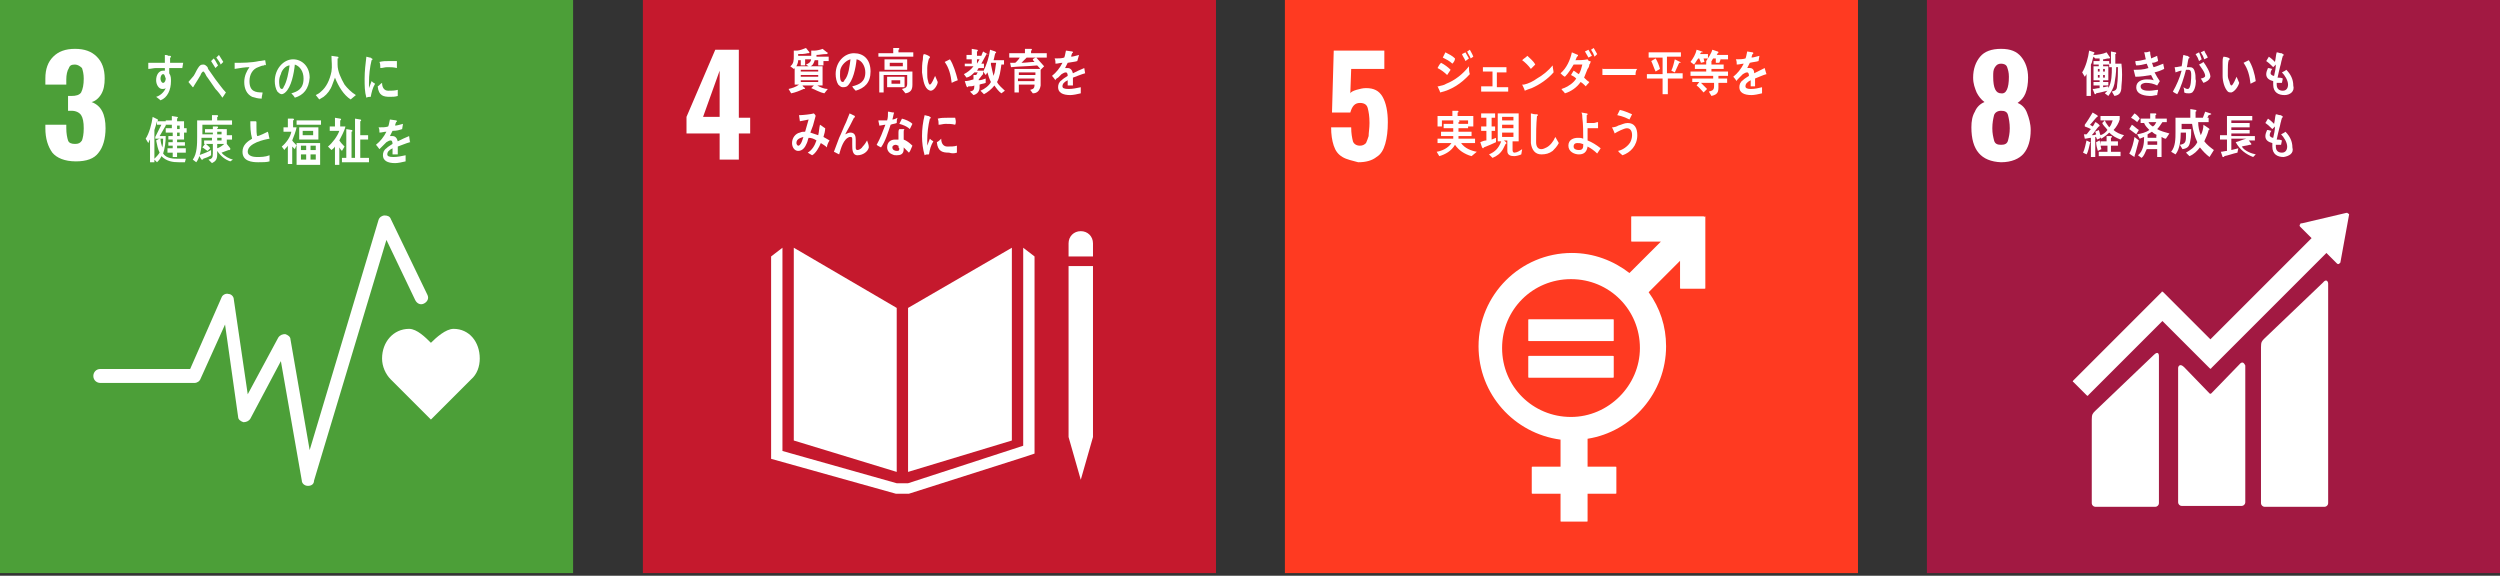 <?xml version="1.0" encoding="utf-8"?>
<!-- Generator: Adobe Illustrator 24.0.3, SVG Export Plug-In . SVG Version: 6.00 Build 0)  -->
<svg version="1.1" id="レイヤー_2" xmlns="http://www.w3.org/2000/svg" xmlns:xlink="http://www.w3.org/1999/xlink" x="0px"
	 y="0px" viewBox="0 0 286.6 66" style="enable-background:new 0 0 286.6 66;" xml:space="preserve">
<rect x="0" y="0" width="286.6" height="66" fill="#333333" stroke="none"/>
<style type="text/css">
	.st0{fill:#4C9F38;}
	.st1{fill:#C5192D;}
	.st2{fill:#FF3A21;}
	.st3{fill:#A21942;}
	.st4{fill:#FFFFFF;}
</style>
<rect x="0" y="0" class="st0" width="65.7" height="65.7"/>
<rect x="73.7" y="0" class="st1" width="65.7" height="65.7"/>
<rect x="147.3" y="0" class="st2" width="65.7" height="65.7"/>
<rect x="220.9" y="0" class="st3" width="65.7" height="65.7"/>
<g>
	<path class="st4" d="M82.5,15.3h-3.8v-1.9L82,5.7h2.7v7.8h1.3v1.8h-1.3v3h-2.2V15.3z M82.5,13.5V8.1l-1.9,5.3H82.5z"/>
</g>
<g>
	<path class="st4" d="M153.9,18c-0.5-0.3-0.8-0.7-1-1.3c-0.2-0.6-0.3-1.3-0.3-2.1h2.3c0,0.7,0.1,1.2,0.2,1.6
		c0.1,0.3,0.4,0.5,0.8,0.5c0.3,0,0.5-0.1,0.7-0.3c0.1-0.2,0.2-0.5,0.3-0.8c0-0.4,0.1-0.9,0.1-1.5c0-0.8-0.1-1.3-0.2-1.7
		c-0.1-0.4-0.4-0.6-0.9-0.6c-0.6,0-0.9,0.4-1.1,1.1h-2.1l0.2-7.1h5.8v2.1h-3.8l-0.1,2.8c0.1-0.2,0.4-0.3,0.7-0.4
		c0.4-0.1,0.7-0.2,1.1-0.2c0.9,0,1.5,0.3,1.9,1c0.4,0.7,0.6,1.7,0.6,2.9c0,1-0.1,1.8-0.3,2.5c-0.2,0.7-0.5,1.2-1,1.5
		c-0.5,0.4-1.2,0.6-2.1,0.6C155,18.4,154.4,18.3,153.9,18z"/>
</g>
<g>
	<path class="st4" d="M226,14.6c0-0.7,0.1-1.3,0.4-1.8c0.2-0.5,0.6-0.9,1.1-1.1c-0.4-0.3-0.7-0.7-0.9-1.1c-0.2-0.5-0.4-1-0.4-1.7
		c0-1,0.3-1.8,0.8-2.4c0.5-0.6,1.3-0.9,2.4-0.9s1.8,0.3,2.3,0.9c0.5,0.6,0.8,1.4,0.8,2.4c0,0.7-0.1,1.3-0.3,1.8
		c-0.2,0.5-0.5,0.8-0.9,1.1c0.5,0.2,0.9,0.6,1.1,1.2c0.2,0.5,0.4,1.2,0.4,1.9c0,1.2-0.3,2.1-0.8,2.7c-0.5,0.6-1.4,1-2.6,1
		C227.1,18.5,226,17.2,226,14.6z M230.2,16.1c0.1-0.4,0.2-0.8,0.2-1.4c0-0.6-0.1-1.1-0.2-1.5c-0.1-0.4-0.4-0.5-0.8-0.5
		s-0.7,0.2-0.8,0.5c-0.1,0.4-0.2,0.9-0.2,1.5c0,0.6,0.1,1,0.2,1.4c0.1,0.4,0.4,0.5,0.8,0.5S230.1,16.5,230.2,16.1z M230.3,8.8
		c0-0.5-0.1-0.8-0.2-1.1c-0.1-0.3-0.4-0.4-0.7-0.4c-0.3,0-0.5,0.1-0.7,0.4c-0.2,0.3-0.2,0.6-0.2,1.1c0,1.3,0.3,1.9,0.9,1.9
		C230,10.8,230.3,10.1,230.3,8.8z"/>
</g>
<g>
	<path class="st4" d="M6,17.5c-0.5-0.7-0.8-1.6-0.8-2.8v-0.4h2.4v0.4c0,0.6,0.1,1.1,0.2,1.4c0.1,0.3,0.4,0.4,0.8,0.4
		c0.4,0,0.6-0.1,0.8-0.4c0.1-0.3,0.2-0.7,0.2-1.4c0-0.7-0.1-1.2-0.3-1.5c-0.2-0.3-0.6-0.5-1.1-0.5c0,0-0.2,0-0.4,0v-1.7h0.4
		c0.5,0,0.9-0.1,1.1-0.4C9.5,10.2,9.6,9.7,9.6,9c0-0.5-0.1-0.9-0.2-1.2C9.2,7.6,8.9,7.4,8.6,7.4c-0.4,0-0.6,0.1-0.7,0.4
		C7.7,8.1,7.6,8.6,7.6,9.1v0.6H5.2V9c0-1.1,0.3-1.9,0.9-2.5c0.6-0.6,1.4-0.9,2.5-0.9c1.1,0,1.9,0.3,2.5,0.9c0.6,0.6,0.9,1.4,0.9,2.5
		c0,0.7-0.1,1.3-0.4,1.8c-0.3,0.5-0.7,0.8-1.1,0.9c1.1,0.4,1.6,1.4,1.6,3c0,1.2-0.3,2.2-0.8,2.8c-0.5,0.7-1.4,1-2.6,1
		C7.4,18.5,6.5,18.1,6,17.5z"/>
</g>
<g>
	<path class="st4" d="M266.3,32.4l-6.7,6.4c-0.3,0.3-0.4,0.4-0.4,1v17.9c0,0.2,0.2,0.4,0.4,0.4h6.9c0.2,0,0.4-0.2,0.4-0.4V32.5
		C266.9,32.3,266.7,31.9,266.3,32.4"/>
	<path class="st4" d="M246.9,40.7l-6.7,6.4c-0.3,0.3-0.4,0.4-0.4,1v9.6c0,0.2,0.2,0.4,0.4,0.4h6.9c0.2,0,0.4-0.2,0.4-0.4V40.8
		C247.5,40.6,247.4,40.2,246.9,40.7"/>
	<path class="st4" d="M269.3,24.6c0-0.1,0-0.1-0.1-0.1c0,0-0.1-0.1-0.1-0.1l0,0l-0.1,0l-5.1,1.2l-0.1,0c0,0-0.1,0-0.1,0.1
		c-0.1,0.1-0.1,0.2,0,0.3l0.1,0.1l1.2,1.2l-11.6,11.6l-5.4-5.4c-0.1-0.1-0.2-0.1-0.2,0l-1.5,1.5c0,0,0,0,0,0l-8.6,8.6
		c-0.1,0.1-0.1,0.2,0,0.2l1.5,1.5c0.1,0.1,0.2,0.1,0.2,0l8.5-8.5l3.9,3.9c0,0,0,0,0,0l1.5,1.5c0.1,0.1,0.2,0.1,0.2,0l13.2-13.2
		l1.2,1.2c0.1,0.1,0.2,0.1,0.3,0c0,0,0.1-0.1,0.1-0.1l0,0L269.3,24.6L269.3,24.6z"/>
	<path class="st4" d="M256.7,41.8l-3.2,3.3c-0.1,0.1-0.2,0-0.2,0l-2.9-3c-0.5-0.5-0.7-0.1-0.7,0.1v15.4c0,0.2,0.2,0.4,0.4,0.4h6.9
		c0.2,0,0.4-0.2,0.4-0.4V41.9C257.3,41.7,257.1,41.3,256.7,41.8"/>
</g>
<g>
	<path class="st4" d="M55,41.1c0-1.9-1.2-3.4-3-3.4c-0.9,0-2,1-2.6,1.6c-0.6-0.6-1.6-1.6-2.5-1.6c-1.8,0-3.1,1.5-3.1,3.4
		c0,0.9,0.4,1.8,1,2.4l0,0l4.6,4.6l4.6-4.6l0,0C54.7,42.9,55,42,55,41.1z"/>
	<g>
		<path class="st4" d="M35.3,55.7C35.3,55.7,35.3,55.7,35.3,55.7c-0.4,0-0.7-0.3-0.7-0.6l-2.4-13.7L28.7,48
			c-0.2,0.3-0.5,0.4-0.8,0.4c-0.3-0.1-0.6-0.3-0.6-0.6l-1.5-10.6L23,43.4c-0.1,0.3-0.4,0.5-0.7,0.5H11.5c-0.4,0-0.8-0.3-0.8-0.8
			c0-0.4,0.3-0.8,0.8-0.8h10.3l3.6-8.2c0.1-0.3,0.5-0.5,0.8-0.4c0.3,0,0.6,0.3,0.6,0.6l1.6,10.9l3.5-6.5c0.2-0.3,0.5-0.4,0.8-0.4
			c0.3,0.1,0.6,0.3,0.6,0.6l2.2,12.7l7.9-26.4c0.1-0.3,0.4-0.5,0.7-0.5c0.3,0,0.6,0.1,0.7,0.4l4.2,8.7c0.2,0.4,0,0.8-0.4,1
			c-0.4,0.2-0.8,0-1-0.4l-3.3-6.9l-8.3,27.6C36,55.5,35.7,55.7,35.3,55.7z"/>
	</g>
</g>
<g>
	<polygon class="st4" points="102.8,35.3 91,28.4 91,50.5 102.8,54.1 	"/>
	<polygon class="st4" points="104.1,35.3 104.1,54.1 116,50.5 116,28.4 	"/>
	<polygon class="st4" points="122.9,50.1 122.5,50.1 123.9,55 125.3,50.1 125,50.1 125.3,50.1 125.3,30.5 125,30.5 124.6,30.5 
		124.2,30.5 123.6,30.5 123.2,30.5 122.9,30.5 122.5,30.5 122.5,50.1 	"/>
	<polygon class="st4" points="118.6,29.4 117.3,28.4 117.3,51.1 104.1,55.4 103.5,55.4 103.4,55.4 102.8,55.4 89.7,51.7 89.7,28.4 
		88.4,29.4 88.4,52.6 102.7,56.6 103.4,56.6 103.5,56.6 104.2,56.6 117.4,52.4 118.6,52 	"/>
	<path class="st4" d="M125.3,27.9c0-0.8-0.6-1.4-1.4-1.4c-0.8,0-1.4,0.6-1.4,1.4v1.5h2.8V27.9z"/>
</g>
<g>
	<path class="st4" d="M195.3,24.8h-8.2c-0.1,0-0.1,0-0.1,0.1v2.7c0,0.1,0,0.1,0.1,0.1h3.3l-3.6,3.6c-1.8-1.4-4.1-2.3-6.6-2.3
		c-5.9,0-10.7,4.8-10.7,10.7c0,5.5,4.1,10,9.4,10.7v3.1h-3.2c-0.1,0-0.1,0-0.1,0.1v2.9c0,0.1,0,0.1,0.1,0.1h3.2v3.1
		c0,0.1,0,0.1,0.1,0.1h2.9c0.1,0,0.1,0,0.1-0.1v-3.1h3.2c0.1,0,0.1,0,0.1-0.1v-2.9c0-0.1,0-0.1-0.1-0.1h-3.2v-3.2
		c5.1-0.8,9-5.3,9-10.6c0-2.3-0.7-4.4-2-6.2l3.6-3.6v3.1c0,0.1,0,0.1,0.1,0.1h2.7c0.1,0,0.1,0,0.1-0.1v-8.2
		C195.4,24.9,195.3,24.8,195.3,24.8 M180.1,47.8c-4.4,0-7.9-3.5-7.9-7.9c0-4.4,3.5-7.9,7.9-7.9c4.4,0,7.9,3.5,7.9,7.9
		C188,44.2,184.4,47.8,180.1,47.8"/>
	<path class="st4" d="M184.9,36.6h-9.6c-0.1,0-0.1,0-0.1,0.1V39c0,0.1,0,0.1,0.1,0.1h9.6c0.1,0,0.1,0,0.1-0.1v-2.3
		C185,36.6,185,36.6,184.9,36.6"/>
	<path class="st4" d="M184.9,40.8h-9.6c-0.1,0-0.1,0-0.1,0.1v2.3c0,0.1,0,0.1,0.1,0.1h9.6c0.1,0,0.1,0,0.1-0.1v-2.3
		C185,40.8,185,40.8,184.9,40.8"/>
</g>
<g>
	<path class="st4" d="M42.5,11.1c-0.2,0-0.3,0-0.5,0.1c-0.2-0.7-0.2-1.4-0.2-2.2c0-0.8,0.1-1.7,0.2-2.5l0.4,0.1c0.1,0,0.1,0,0.2,0.1
		c0,0,0.1,0,0.1,0.1c0,0,0,0.1-0.1,0.1c-0.2,0.8-0.3,1.7-0.3,2.6c0,0.2,0,0.4,0,0.6c0.1-0.3,0.2-0.5,0.3-0.8
		c0.1,0.1,0.2,0.2,0.4,0.3C42.7,10.1,42.6,10.6,42.5,11.1z M45.6,11c-0.3,0.1-0.6,0.1-0.9,0.1c-0.7,0-1.3-0.1-1.4-1.2
		c0.2-0.1,0.3-0.3,0.5-0.4c0,0.6,0.3,0.9,0.7,0.9c0.4,0,0.7,0,1.1-0.1C45.6,10.5,45.6,10.8,45.6,11z M45.5,7.8
		c-0.4-0.1-0.7-0.1-1.1-0.1c-0.3,0-0.5,0.1-0.8,0.1c0-0.2,0-0.5-0.1-0.7c0.4-0.1,0.7-0.1,1.1-0.1c0.3,0,0.6,0,0.9,0
		C45.5,7.3,45.5,7.6,45.5,7.8z"/>
	<path class="st4" d="M20.9,7.8c-0.2,0-0.4,0-0.6,0c-0.3,0-0.6,0-0.9,0c0,0.2,0,0.4,0,0.6c0.2,0.3,0.2,0.6,0.2,0.9
		c0,1-0.4,1.9-1.2,2.2c-0.2-0.2-0.4-0.3-0.5-0.4c0.4-0.1,0.9-0.5,1.1-1c-0.1,0.1-0.3,0.1-0.4,0.1c-0.4,0-0.7-0.5-0.7-1
		c0-0.6,0.3-1.1,0.8-1.1c0.1,0,0.1,0,0.2,0c0-0.1,0-0.2,0-0.3c-0.3,0-0.7,0-1,0c-0.3,0-0.6,0.1-0.9,0.1c0-0.2,0-0.5,0-0.7
		c0.6,0,1.3,0,1.9,0c0-0.3,0-0.6,0-0.9c0.1,0,0.3,0,0.4,0.1c0.1,0,0.1,0,0.2,0c0,0,0.1,0,0.1,0.1c0,0.1,0,0.1-0.1,0.1
		c0,0.2,0,0.4,0,0.6c0.5,0,1,0,1.5,0L20.9,7.8z M18.7,8.5c-0.2,0-0.3,0.3-0.3,0.5c0,0.2,0.1,0.5,0.3,0.5c0.2,0,0.3-0.3,0.3-0.5
		C18.9,8.8,18.9,8.5,18.7,8.5z"/>
	<path class="st4" d="M25.5,11.2c-0.2-0.3-0.5-0.7-0.8-1c-0.3-0.4-0.6-0.9-0.9-1.3c-0.1-0.1-0.2-0.3-0.3-0.5
		c-0.1-0.1-0.1-0.2-0.2-0.2c-0.1,0-0.3,0.3-0.3,0.4c-0.1,0.2-0.2,0.3-0.3,0.5c-0.2,0.3-0.3,0.5-0.5,0.8c0,0,0,0,0,0
		c0,0,0,0.1-0.1,0.1l-0.5-0.6c0.2-0.2,0.4-0.5,0.6-0.7c0.2-0.3,0.3-0.6,0.5-0.9c0.2-0.3,0.3-0.4,0.6-0.4c0.2,0,0.3,0.1,0.5,0.3
		C23.8,7.8,23.9,8,24,8.1c0.2,0.3,0.5,0.7,0.7,1c0.4,0.5,0.8,1.1,1.2,1.5L25.5,11.2z M24.7,7.8c-0.2-0.3-0.3-0.5-0.5-0.8l0.3-0.3
		c0.2,0.2,0.3,0.5,0.5,0.8L24.7,7.8z M25.3,7.4c-0.1-0.3-0.3-0.5-0.5-0.8l0.3-0.3c0.2,0.3,0.3,0.5,0.5,0.8L25.3,7.4z"/>
	<path class="st4" d="M30.3,7.5c-0.2,0-0.5,0.1-0.7,0.2c-0.6,0.2-1,0.8-1,1.6c0,1.2,0.7,1.3,1.5,1.3c0,0.2-0.1,0.4-0.1,0.7
		c0,0-0.1,0-0.1,0c-0.3,0-0.7-0.1-1-0.2c-0.6-0.3-0.9-0.9-0.9-1.7c0-0.7,0.3-1.3,0.6-1.7c-0.5,0-1.1,0.1-1.7,0.2c0-0.3,0-0.5,0-0.7
		c0.9,0,1.9,0,2.8-0.2c0.2,0,0.6-0.1,0.7-0.1c0,0.1,0.1,0.5,0.1,0.6C30.4,7.4,30.3,7.4,30.3,7.5z"/>
	<path class="st4" d="M33.8,11.2c-0.1-0.2-0.3-0.4-0.4-0.5c0.7-0.2,1.4-0.5,1.4-1.7c0-0.8-0.4-1.4-1-1.6c-0.1,1-0.4,2.6-1.1,3.2
		c-0.1,0.1-0.3,0.2-0.4,0.2c-0.2,0-0.4-0.2-0.5-0.3c-0.2-0.3-0.3-0.8-0.3-1.2c0-1.4,1-2.5,2.1-2.5c1,0,1.9,0.8,1.9,2.1
		C35.4,10.2,34.8,10.9,33.8,11.2z M32.2,8.5C32.1,8.7,32,9,32,9.3c0,0.2,0,0.9,0.3,0.9c0.1,0,0.2-0.1,0.2-0.2
		c0.4-0.6,0.6-1.8,0.7-2.5C32.8,7.5,32.3,8,32.2,8.5z"/>
	<path class="st4" d="M40.2,11.4c-0.8-0.5-1.4-1.5-1.8-2.5c-0.1,0.3-0.2,0.5-0.3,0.8c-0.2,0.6-0.6,1.1-1,1.4
		c-0.2,0.1-0.3,0.2-0.5,0.3l-0.4-0.5c0.2-0.1,0.4-0.2,0.6-0.4c0.6-0.5,1-1.3,1.2-2.3C38.1,7.6,38,7,38,6.4l0.7,0.1
		c0,0,0.1,0,0.1,0.1c0,0.1,0,0.1-0.1,0.1c0,0.2,0,0.5,0,0.7c0,0.8,0.4,1.6,0.8,2.3c0.3,0.4,0.8,0.9,1.3,1.2L40.2,11.4z"/>
	<path class="st4" d="M21.2,18.6c-0.2,0-0.4,0-0.7,0c-0.7,0-1.4-0.1-2-0.7c-0.1,0.3-0.3,0.5-0.5,0.7l-0.3-0.3v0.3h-0.5V16
		c-0.1,0.1-0.1,0.2-0.2,0.4l-0.3-0.5c0.4-0.6,0.7-1.7,0.8-2.5l0.6,0.3c0,0,0,0,0,0.1c0,0,0,0.1-0.1,0.1h1v0.5l-0.7,1.2h0.7
		c0,0.7-0.1,1.4-0.3,2c0.4,0.6,1.2,0.6,1.8,0.6c0.3,0,0.5,0,0.8,0L21.2,18.6z M17.8,15.9v-0.2l0.7-1.4h-0.5v-0.4
		c-0.1,0.4-0.2,0.7-0.3,1v3.3c0.2-0.2,0.4-0.4,0.6-0.7c-0.2-0.4-0.3-0.9-0.4-1.4c0.2-0.1,0.3-0.2,0.5-0.2c0,0.3,0.1,0.7,0.2,1
		c0.1-0.3,0.1-0.7,0.1-1H17.8z M21.1,15.2V16h-0.8v0.3h0.9v0.4h-0.9V17h1v0.5h-1V18h-0.5v-0.5h-0.6V17h0.6v-0.3h-0.5v-0.4h0.5V16
		h-0.5v-0.4h0.5v-0.4H19v-0.5h0.7v-0.4H19v-0.5h0.7v-0.5l0.6,0.1c0,0,0.1,0,0.1,0.1c0,0-0.1,0.1-0.1,0.1v0.3h0.8v0.8h0.3v0.5H21.1z
		 M20.6,14.4h-0.3v0.4h0.3V14.4z M20.6,15.2h-0.3v0.4h0.3V15.2z"/>
	<path class="st4" d="M26.4,18.5c-0.6-0.2-1.1-0.6-1.5-1.2c0,0.1,0,0.3,0,0.4c0,0.6-0.2,0.8-0.6,1l-0.4-0.4c0.4-0.1,0.5-0.2,0.5-0.7
		v-1.1h-0.8c0.2,0.2,0.4,0.3,0.5,0.5l-0.3,0.3c-0.2-0.1-0.4-0.3-0.6-0.4l0.3-0.4h-0.1v-0.4h0.9v-0.3h-1.2c0,0.2,0,0.4,0,0.6
		c0,0.7-0.2,1.7-0.6,2.2c-0.1-0.1-0.3-0.2-0.4-0.3c0.5-0.7,0.5-1.8,0.5-2.6c0-0.6,0-1.3,0-1.9h1.7v-0.6c0.2,0,0.4,0,0.6,0
		c0,0,0.1,0,0.1,0.1c0,0.1,0,0.1-0.1,0.1v0.4h1.7v0.5h-3.4c0,0.4,0,0.7,0,1.1h1.2v-0.2h-0.9v-0.4h0.9v-0.3l0.5,0c0,0,0.1,0,0.1,0.1
		c0,0,0,0.1-0.1,0.1v0.1H26v0.7h0.6v0.5H26v0.5l0,0l0.4,0.5c0,0,0,0,0,0.1c0,0,0,0.1-0.1,0.1c0,0-0.1,0-0.1,0
		c-0.3,0.1-0.5,0.2-0.8,0.3c0.3,0.4,0.9,0.7,1.3,0.8L26.4,18.5z M24.2,17.8c-0.3,0.2-0.6,0.3-0.9,0.4c0,0,0,0.1-0.1,0.1
		c0,0,0,0-0.1,0l-0.3-0.5c0.5-0.2,0.9-0.3,1.4-0.6L24.2,17.8z M25.4,15.1h-0.5v0.3h0.5V15.1z M25.4,15.8h-0.5v0.3h0.5V15.8z
		 M24.9,16.5V17c0.3-0.1,0.6-0.3,0.8-0.5L24.9,16.5z"/>
	<path class="st4" d="M29.6,18.6c-0.7,0-1.8-0.1-1.8-1.2c0-0.8,0.6-1.2,1.1-1.5c-0.2-0.7-0.2-1.4-0.2-2c0.1,0,0.3,0,0.4,0
		c0.1,0,0.1,0,0.2,0c0,0,0.1,0,0.1,0.1c0,0,0,0,0,0.1c0,0.2,0,0.4,0,0.5c0,0.2,0,0.9,0.1,1c0,0,0,0,0,0c0.2,0,1-0.4,1.2-0.5
		c0.1,0.2,0.1,0.5,0.2,0.8c-0.6,0.1-2.5,0.5-2.5,1.5c0,0.5,0.7,0.6,1,0.6c0.5,0,1,0,1.5-0.2c0,0.2,0,0.5,0,0.7
		C30.6,18.6,30.1,18.6,29.6,18.6z"/>
	<path class="st4" d="M34,18.7v-2.1l-0.2,0.5c-0.1-0.1-0.2-0.2-0.3-0.3v2H33v-2.1c-0.1,0.2-0.3,0.3-0.4,0.5l-0.3-0.4
		c0.5-0.4,1-1.1,1.1-1.7h-0.9v-0.5H33v-1l0.6,0c0,0,0.1,0,0.1,0.1c0,0,0,0.1-0.1,0.1v0.8H34c-0.1,0.5-0.3,1-0.5,1.5
		c0.1,0.2,0.4,0.4,0.5,0.6v-0.3h2.7v2.5H34z M34,14.3v-0.5h2.8v0.5H34z M34.3,16v-1.4h2.2V16H34.3z M35.1,16.7h-0.6v0.5h0.6V16.7z
		 M35.1,17.7h-0.6v0.6h0.6V17.7z M35.9,15h-1.2v0.5h1.2V15z M36.2,16.7h-0.6v0.5h0.6V16.7z M36.2,17.7h-0.6v0.6h0.6V17.7z"/>
	<path class="st4" d="M38.9,16.1L38.9,16.1c0.2,0.3,0.4,0.5,0.6,0.7l-0.3,0.5c-0.1-0.1-0.2-0.2-0.3-0.4v2h-0.5v-2.1
		c-0.1,0.2-0.3,0.3-0.4,0.4l-0.4-0.4c0.5-0.4,1.1-1.2,1.3-1.8h-1.1v-0.5h0.6v-1l0.6,0.1c0,0,0.1,0,0.1,0.1c0,0,0,0.1-0.1,0.1v0.7
		h0.6C39.5,15,39.1,15.7,38.9,16.1z M39.2,18.6v-0.5h0.5v-3.3l0.6,0.1c0,0,0.1,0,0.1,0.1c0,0.1-0.1,0.1-0.1,0.1v3h0.4v-4.5l0.6,0.1
		c0,0,0.1,0,0.1,0.1c0,0.1-0.1,0.1-0.1,0.1v1.6h0.9V16h-0.9v2.1h1v0.5H39.2z"/>
	<path class="st4" d="M47,16.3C47,16.3,47,16.2,47,16.3c-0.4,0.1-1.1,0.4-1.4,0.5v0.9l-0.6,0c0-0.1,0-0.2,0-0.3V17
		c-0.4,0.2-0.6,0.4-0.6,0.7c0,0.2,0.2,0.3,0.7,0.3c0.5,0,0.9-0.1,1.4-0.2l0,0.7c-0.4,0.1-0.9,0.2-1.2,0.2c-0.9,0-1.4-0.3-1.4-0.9
		c0-0.3,0.1-0.6,0.4-0.8c0.2-0.2,0.4-0.3,0.7-0.5c0-0.3-0.1-0.4-0.2-0.4c-0.2,0-0.3,0.1-0.5,0.2c-0.1,0.1-0.2,0.2-0.4,0.4
		c-0.2,0.2-0.3,0.3-0.4,0.4c-0.1-0.1-0.2-0.3-0.4-0.5c0.5-0.4,0.9-0.9,1.2-1.5c-0.3,0-0.5,0.1-0.8,0.1c0-0.2,0-0.4-0.1-0.6
		c0.5,0,0.8,0,1.1-0.1c0.1-0.2,0.1-0.4,0.2-0.8l0.7,0.1c0,0,0.1,0,0.1,0.1c0,0,0,0.1-0.1,0.1c0,0.1-0.1,0.2-0.1,0.4
		c0.2,0,0.5-0.1,0.9-0.2l-0.1,0.6C45.8,14.9,45.5,15,45,15c-0.1,0.2-0.2,0.4-0.3,0.6c0.1,0,0.2,0,0.3,0c0.3,0,0.5,0.2,0.6,0.6
		c0.4-0.2,0.8-0.4,1.3-0.6L47,16.3C47.1,16.2,47.1,16.3,47,16.3z"/>
</g>
<g>
	<path class="st4" d="M92.3,6.9l0,0.6h-0.5V6.9h-0.3c0,0.4-0.2,0.8-0.5,1l-0.4-0.3C91,7.3,91,6.9,91,6.4c0-0.2,0-0.4,0-0.6l0.4,0
		c0.2,0,0.8-0.2,1-0.3L92.8,6c0,0,0,0.1-0.1,0.1c0,0-0.1,0-0.1,0c-0.4,0.1-0.7,0.1-1.1,0.1c0,0.1,0,0.2,0,0.2h1.7v0.4H92.3z
		 M94.4,6.9v0.6h-0.6V6.9h-0.4c-0.1,0.3-0.2,0.6-0.5,0.7h1.4v2.2h-0.6c0.3,0.2,0.8,0.4,1.2,0.4l-0.4,0.5c-0.5-0.1-1-0.4-1.5-0.6
		c0.1-0.1,0.2-0.2,0.3-0.3h-1.3c0,0.1,0.3,0.3,0.3,0.3c0,0,0,0.1-0.1,0.1c0,0,0,0-0.1,0c-0.4,0.2-0.9,0.4-1.4,0.5l-0.3-0.5
		c0.4-0.1,0.8-0.2,1.2-0.5h-0.5V7.6h1.6c-0.1-0.1-0.2-0.1-0.3-0.2C92.9,7.2,93,7,93,6.6c0-0.3,0-0.6,0-0.8l0.4,0
		c0.2,0,0.7-0.1,0.9-0.2L94.8,6c0,0,0.1,0,0.1,0.1c0,0-0.1,0.1-0.1,0.1c0,0-0.1,0-0.1,0c-0.4,0-0.8,0.1-1.1,0.1c0,0.1,0,0.2,0,0.2
		H95v0.5H94.4z M93.8,8h-2v0.2h2V8z M93.8,8.6h-2v0.2h2V8.6z M93.8,9.2h-2v0.2h2V9.2z"/>
	<path class="st4" d="M98.1,10.4c-0.2-0.2-0.3-0.3-0.4-0.5c0.8-0.2,1.5-0.5,1.5-1.6c0-0.7-0.4-1.4-1-1.5c-0.1,1-0.4,2.5-1.1,3.1
		C96.9,10,96.7,10,96.6,10c-0.2,0-0.4-0.2-0.5-0.3c-0.2-0.3-0.3-0.8-0.3-1.2c0-1.4,1-2.4,2.1-2.4c1.1,0,1.9,0.7,1.9,2.1
		C99.8,9.5,99.1,10.1,98.1,10.4z M96.4,7.8c-0.1,0.2-0.1,0.5-0.1,0.8c0,0.2,0,0.8,0.3,0.8c0.1,0,0.2-0.1,0.2-0.2
		c0.5-0.5,0.6-1.7,0.7-2.4C97.1,6.9,96.6,7.3,96.4,7.8z"/>
	<path class="st4" d="M100.7,6.6V6.1h1.7V5.5l0.6,0c0,0,0.1,0,0.1,0.1c0,0,0,0.1-0.1,0.1v0.3h1.7v0.5H100.7z M103.8,10.7l-0.4-0.5
		c0.3-0.1,0.6-0.1,0.6-0.6v-1h-2.7v2h-0.5V8.2h3.8v1.5C104.6,10.3,104.4,10.6,103.8,10.7z M101.4,7.9V6.8h2.6v1.2H101.4z
		 M101.7,10.1V8.8h2v1.2H101.7z M103.5,7.2H102v0.4h1.5V7.2z M103.2,9.2h-1v0.4h1V9.2z"/>
	<path class="st4" d="M106.7,10.4c-0.1,0-0.3-0.1-0.4-0.2c-0.4-0.4-0.5-1.2-0.6-1.9c0-0.5,0-1,0.1-1.5c0-0.2,0-0.4,0.1-0.6
		c0.2,0,0.6,0.2,0.7,0.3c0,0,0,0,0,0.1c0,0.1-0.1,0.1-0.1,0.1c-0.1,0.3-0.2,0.8-0.2,1.1c0,0.2,0,0.5,0,0.7c0,0.2,0,0.5,0.1,0.8
		c0,0.1,0.1,0.4,0.2,0.4c0.2,0,0.5-0.8,0.6-1l0.3,0.7C107.5,9.7,107.1,10.4,106.7,10.4z M109.1,9.5c-0.1-0.9-0.3-1.7-0.8-2.4
		c0.2-0.1,0.4-0.2,0.6-0.3c0.4,0.6,0.7,1.6,0.9,2.4C109.5,9.3,109.3,9.4,109.1,9.5z"/>
	<path class="st4" d="M113.1,6.2c-0.2,0.4-0.4,0.7-0.6,1.1h0.3v0.5h-0.6c-0.1,0.1-0.1,0.2-0.2,0.3h0.7v0.4c-0.2,0.2-0.3,0.4-0.5,0.6
		v0.1c0.3,0,0.5-0.1,0.8-0.2l0,0.5c-0.2,0.1-0.5,0.1-0.7,0.2V10c0,0.5-0.3,0.8-0.7,0.9l-0.4-0.4c0.4-0.1,0.5-0.2,0.5-0.7
		c-0.2,0.1-0.4,0.1-0.7,0.1c0,0,0,0.1-0.1,0.1c0,0,0,0-0.1-0.1l-0.2-0.6c0.3,0,0.7-0.1,1-0.2c0-0.2,0-0.4,0-0.5l0.3,0
		c0.1-0.1,0.1-0.2,0.2-0.3h-0.4c-0.3,0.3-0.5,0.5-0.9,0.6l-0.3-0.4c0.4-0.2,0.8-0.5,1.1-0.9h-1V7.3h0.8V6.8h-0.6V6.3h0.6V5.6
		l0.6,0.1c0,0,0.1,0,0.1,0.1c0,0,0,0.1-0.1,0.1v0.5h0.7l-0.3,0.3c0.1-0.3,0.2-0.6,0.3-0.8l0.5,0.3c0,0,0.1,0,0.1,0.1
		C113.2,6.2,113.2,6.2,113.1,6.2z M112,6.8v0.5c0.1-0.2,0.2-0.3,0.3-0.5H112z M114.8,10.7c-0.3-0.2-0.6-0.6-0.8-0.9
		c-0.3,0.4-0.8,0.8-1.2,1l-0.4-0.4c0.5-0.2,1-0.6,1.2-1c-0.2-0.4-0.3-0.7-0.4-1.1c-0.1,0.1-0.1,0.2-0.2,0.3l-0.3-0.4
		c0.4-0.7,0.7-1.7,0.8-2.5l0.6,0.2c0,0,0.1,0.1,0.1,0.1c0,0.1-0.1,0.1-0.1,0.1c-0.1,0.3-0.1,0.5-0.2,0.8h1.2v0.5h-0.3
		c-0.1,0.7-0.2,1.5-0.5,2c0.2,0.4,0.6,0.7,0.9,1L114.8,10.7z M113.6,7.3l0,0.1c0.1,0.5,0.2,0.9,0.3,1.3c0.2-0.5,0.2-1,0.3-1.5H113.6
		z"/>
	<path class="st4" d="M118.8,6.6c0.3,0.3,0.6,0.7,0.9,1L119.3,8c-0.1-0.2-0.2-0.3-0.4-0.5c-1,0.1-2,0.1-3,0.2l-0.1-0.5h0.5
		c0.1,0,0.1,0,0.2-0.1c0.1-0.1,0.3-0.3,0.4-0.5h-1.2V6.1h1.8V5.6l0.7,0c0,0,0.1,0,0.1,0.1c0,0.1-0.1,0.1-0.1,0.1v0.3h1.8v0.5H118.8z
		 M118.4,10.7l-0.3-0.4c0.3-0.1,0.5-0.1,0.5-0.6h-1.8v0.9h-0.5V7.9h3v1.9C119.2,10.4,118.9,10.7,118.4,10.7z M116.8,8.3v0.3h1.9
		l0-0.3H116.8z M118.6,9h-1.9v0.3h1.9V9z M117.7,6.6c-0.2,0.2-0.4,0.4-0.6,0.6c0.5,0,1-0.1,1.5-0.1c-0.1-0.1-0.2-0.2-0.2-0.3
		c0.1-0.1,0.3-0.2,0.4-0.2H117.7z"/>
	<path class="st4" d="M124.4,8.4C124.4,8.4,124.4,8.4,124.4,8.4c-0.4,0.1-1.1,0.4-1.4,0.5v0.9l-0.6,0c0-0.1,0-0.2,0-0.3V9.2
		c-0.4,0.2-0.6,0.4-0.6,0.7c0,0.2,0.2,0.3,0.7,0.3c0.5,0,0.9-0.1,1.4-0.2l0,0.7c-0.4,0.1-0.9,0.2-1.2,0.2c-0.9,0-1.4-0.3-1.4-0.9
		c0-0.3,0.1-0.6,0.4-0.8c0.2-0.2,0.4-0.3,0.7-0.5c0-0.3-0.1-0.4-0.2-0.4c-0.2,0-0.3,0.1-0.5,0.2c-0.1,0.1-0.2,0.2-0.4,0.4
		C121.1,9,121,9.1,121,9.2c-0.1-0.1-0.2-0.3-0.4-0.5c0.5-0.4,0.9-0.9,1.2-1.5c-0.3,0-0.5,0.1-0.8,0.1c0-0.2,0-0.4-0.1-0.6
		c0.5,0,0.8,0,1.1-0.1c0.1-0.2,0.1-0.4,0.2-0.8l0.7,0.1c0,0,0.1,0,0.1,0.1c0,0,0,0.1-0.1,0.1c0,0.1-0.1,0.2-0.1,0.4
		c0.2,0,0.5-0.1,0.9-0.2L123.5,7c-0.3,0.1-0.6,0.1-1.1,0.2c-0.1,0.2-0.2,0.4-0.3,0.6c0.1,0,0.2,0,0.3,0c0.3,0,0.5,0.2,0.6,0.6
		c0.4-0.2,0.8-0.4,1.3-0.6L124.4,8.4C124.5,8.4,124.4,8.4,124.4,8.4z"/>
	<path class="st4" d="M94.8,16.9c-0.2-0.2-0.4-0.3-0.7-0.5c-0.2,0.5-0.6,1.2-1,1.4l-0.5-0.3c0.5-0.3,0.8-0.8,1-1.4
		c-0.3-0.2-0.6-0.3-0.9-0.3c-0.1,0.2-0.1,0.4-0.2,0.6c-0.2,0.5-0.5,0.9-1,0.9c-0.4,0-0.7-0.4-0.7-0.9c0-0.6,0.4-1.1,0.9-1.2
		c0.2-0.1,0.4-0.1,0.6-0.1c0.1-0.4,0.3-1,0.4-1.4l-1,0.2l-0.1-0.7h0.1c0.3,0,1.3-0.1,1.6-0.2c0.1,0.1,0.2,0.2,0.2,0.3
		c-0.1,0.4-0.2,0.7-0.3,1.1c-0.1,0.3-0.2,0.5-0.3,0.8c0.3,0.1,0.6,0.2,0.9,0.3c0.1-0.4,0.1-0.8,0.2-1.2c0.2,0.1,0.4,0.3,0.6,0.4
		c0,0.3-0.1,0.7-0.2,1c0.2,0.1,0.5,0.3,0.7,0.4C94.9,16.4,94.8,16.7,94.8,16.9z M91.3,16.4c0,0.1,0.1,0.3,0.2,0.3
		c0.1,0,0.1,0,0.2-0.1c0.2-0.2,0.3-0.6,0.4-0.9C91.8,15.8,91.3,15.9,91.3,16.4z"/>
	<path class="st4" d="M98.3,17.8c-0.6,0-0.6-0.7-0.6-1.2V16c0-0.2,0-0.3-0.2-0.3c0,0-0.1,0-0.1,0c-0.7,0.2-1,1.3-1.2,2
		c-0.2-0.1-0.4-0.2-0.6-0.3c0.2-0.5,0.4-1.1,0.6-1.6c0.3-0.6,0.5-1.2,0.8-1.8c0.1-0.3,0.3-0.7,0.4-1c0.2,0.1,0.4,0.2,0.6,0.3
		c0,0,0,0,0,0.1c0,0,0,0.1-0.1,0.1c-0.3,0.6-0.6,1.2-0.9,1.7c0,0.1-0.1,0.1-0.1,0.2c0.2-0.1,0.4-0.2,0.6-0.2c0.5,0,0.6,0.4,0.6,0.8
		c0,0.3,0,0.6,0,0.9c0,0.1,0,0.3,0.2,0.3c0.2,0,0.5-0.2,0.6-0.4c0.2-0.2,0.4-0.5,0.5-0.7c0.1,0.3,0.2,0.5,0.2,0.8
		C99.5,17.4,98.9,17.8,98.3,17.8z"/>
	<path class="st4" d="M102.8,14.1c-0.2,0.1-0.5,0.1-0.7,0.2c-0.3,0.9-0.6,1.9-1.1,2.6c-0.2-0.1-0.4-0.2-0.5-0.3
		c0.4-0.7,0.7-1.5,1-2.3c-0.2,0-0.5,0.1-0.7,0.1c0-0.2-0.1-0.4-0.1-0.6c0.1,0,0.2,0,0.3,0c0.2,0,0.4,0,0.7,0c0.1-0.3,0.1-0.6,0.1-1
		c0.2,0,0.4,0.1,0.7,0.1c-0.1,0.3-0.1,0.5-0.2,0.8c0.2,0,0.4-0.1,0.6-0.2C102.8,13.7,102.8,13.9,102.8,14.1z M104.2,17.5
		c-0.2-0.2-0.4-0.4-0.6-0.6c0,0.1,0,0.1,0,0.2c0,0.6-0.4,0.7-0.8,0.7c-0.2,0-0.3,0-0.5-0.1c-0.3-0.1-0.6-0.4-0.6-0.8
		c0-0.6,0.4-0.9,0.9-0.9c0.1,0,0.3,0,0.4,0c0-0.3,0-0.5,0-0.8c0-0.1,0-0.3,0.1-0.4c0.1,0,0.3,0,0.4,0c0,0,0.2,0,0.2,0c0,0,0,0,0,0
		c-0.1,0.1-0.1,0.2-0.1,0.3c0,0.3,0,0.6,0,0.9c0.3,0.1,0.7,0.4,1,0.7C104.4,17.2,104.3,17.4,104.2,17.5z M103,16.7
		c-0.1,0-0.2-0.1-0.3-0.1c-0.2,0-0.4,0.1-0.4,0.3c0,0.3,0.3,0.4,0.5,0.4c0.2,0,0.3,0,0.3-0.3C103,17,103,16.8,103,16.7z M104.3,14.8
		c-0.3-0.3-0.8-0.5-1.2-0.6l0.3-0.6c0.4,0.1,0.9,0.3,1.2,0.6L104.3,14.8z"/>
	<path class="st4" d="M106.5,17.7c-0.2,0-0.4,0-0.5,0.1c-0.2-0.7-0.3-1.4-0.3-2.2c0-0.8,0.1-1.6,0.3-2.4l0.4,0.1
		c0.1,0,0.1,0,0.2,0.1c0,0,0.1,0,0.1,0.1c0,0,0,0.1-0.1,0.1c-0.2,0.8-0.3,1.7-0.3,2.5c0,0.2,0,0.4,0,0.6c0.1-0.3,0.2-0.5,0.3-0.8
		c0.1,0.1,0.2,0.2,0.4,0.3C106.7,16.7,106.6,17.1,106.5,17.7z M109.7,17.5c-0.3,0.1-0.6,0.1-0.9,0c-0.7,0-1.3-0.1-1.4-1.2
		c0.2-0.1,0.3-0.2,0.5-0.4c0,0.6,0.3,0.9,0.7,0.9c0.4,0,0.8,0,1.1-0.1C109.7,17,109.7,17.3,109.7,17.5z M109.5,14.3
		c-0.4-0.1-0.7-0.1-1.1-0.1c-0.3,0-0.5,0.1-0.8,0.1c0-0.2,0-0.5-0.1-0.7c0.4-0.1,0.7-0.1,1.1-0.1c0.3,0,0.6,0,0.9,0
		C109.6,13.9,109.6,14.1,109.5,14.3z"/>
</g>
<g>
	<path class="st4" d="M165.9,8.6c-0.3-0.3-0.7-0.6-1.1-0.8c0.1-0.2,0.2-0.4,0.4-0.6c0.4,0.2,0.8,0.5,1.1,0.8L165.9,8.6z M165.1,10.6
		c0-0.1-0.3-0.7-0.3-0.7c0,0,0,0,0.1,0c0.3-0.1,0.6-0.1,0.9-0.3c1-0.4,1.9-1.1,2.6-2c0,0.3,0,0.6,0.1,0.9
		C167.5,9.6,166.4,10.3,165.1,10.6z M166.5,7.3c-0.3-0.3-0.7-0.5-1.1-0.7c0.1-0.2,0.2-0.4,0.3-0.6c0.4,0.2,0.8,0.4,1.1,0.7
		C166.8,6.9,166.7,7.1,166.5,7.3z M168,7c-0.1-0.3-0.3-0.5-0.4-0.8l0.4-0.2c0.1,0.2,0.3,0.5,0.4,0.7L168,7z M168.6,6.7
		c-0.1-0.3-0.3-0.5-0.4-0.8l0.3-0.2c0.1,0.2,0.3,0.5,0.4,0.8L168.6,6.7z"/>
	<path class="st4" d="M169.8,10.4V9.9h1.3V8.2h-1.1V7.7h2.7v0.6h-1.1v1.7h1.3v0.5H169.8z"/>
	<path class="st4" d="M175.6,10.1c-0.3,0.1-0.6,0.2-0.8,0.3c0-0.1-0.3-0.7-0.3-0.7c0,0,0,0,0,0c0.1,0,0.1,0,0.2,0
		c0.5-0.1,1.1-0.4,1.5-0.7c0.7-0.4,1.3-0.9,1.8-1.5c0,0.3,0.1,0.6,0.1,0.8C177.4,9.1,176.5,9.7,175.6,10.1z M175.5,7.9
		c-0.3-0.4-0.6-0.7-1-1c0.2-0.2,0.4-0.3,0.6-0.5c0.3,0.3,0.7,0.6,0.9,1C175.9,7.5,175.7,7.7,175.5,7.9z"/>
	<path class="st4" d="M182.3,7.2c0,0.1,0,0.1-0.1,0.2c0,0.2-0.1,0.4-0.2,0.5c-0.1,0.3-0.3,0.7-0.4,1c0.2,0.2,0.4,0.4,0.6,0.5
		c-0.1,0.2-0.3,0.3-0.4,0.5c-0.2-0.2-0.4-0.4-0.6-0.5c-0.4,0.6-1.1,1.1-1.8,1.3c-0.1-0.2-0.3-0.3-0.4-0.5c0,0,0,0,0,0c0,0,0,0,0,0
		c0.1,0,0.2-0.1,0.3-0.1c0.5-0.2,1.1-0.6,1.4-1.1c-0.2-0.2-0.4-0.3-0.6-0.4c0.1-0.2,0.2-0.3,0.3-0.5c0.2,0.1,0.4,0.3,0.6,0.4
		c0.2-0.3,0.3-0.7,0.4-1.1c-0.3,0-0.7,0-1,0c-0.3,0.5-0.6,1-1,1.4c-0.2-0.1-0.3-0.2-0.5-0.4c0.7-0.6,1.1-1.5,1.3-2.4l0.7,0.3
		c0,0,0,0,0,0.1c0,0-0.1,0.1-0.1,0.1c-0.1,0.1-0.1,0.3-0.2,0.4c0.5,0,0.9,0,1.4-0.1c0.1,0.1,0.1,0.2,0.2,0.2
		C182.4,7,182.4,7.1,182.3,7.2z M182.1,6.6c-0.1-0.2-0.3-0.5-0.4-0.7l0.4-0.2c0.1,0.2,0.3,0.5,0.4,0.7L182.1,6.6z M182.8,6.5
		c-0.1-0.3-0.2-0.5-0.4-0.8l0.3-0.2c0.1,0.2,0.3,0.5,0.4,0.7L182.8,6.5z"/>
	<path class="st4" d="M187.5,8.6c-0.3,0-0.5,0-0.7,0c-0.3,0-2.5,0-3.1,0c0-0.2,0-0.5,0-0.7c0-0.1,0,0,0.1,0c0.1,0,0.2,0,0.3,0
		c0.3,0,1,0,1.4,0c0.7,0,1.4,0,2.2,0C187.5,8.1,187.5,8.4,187.5,8.6z"/>
	<path class="st4" d="M191.2,9v1.8h-0.6V9h-1.8V8.5h1.8V6.6h-1.6V6h3.7v0.5h-1.6v1.9h1.8V9H191.2z M189.8,8.2
		c-0.2-0.4-0.3-0.8-0.5-1.2l0.5-0.3c0.2,0.3,0.4,0.8,0.5,1.2L189.8,8.2z M192.5,7.2c-0.2,0.4-0.3,0.7-0.5,1.1l-0.4-0.2
		c0.2-0.4,0.3-0.9,0.4-1.3l0.6,0.3c0,0,0.1,0.1,0.1,0.1C192.6,7.2,192.6,7.2,192.5,7.2z"/>
	<path class="st4" d="M195.3,6.7l0.1,0.4L195,7.2l-0.2-0.5h-0.1c-0.2,0.2-0.3,0.5-0.5,0.7l-0.4-0.3c0.3-0.4,0.6-0.9,0.7-1.4l0.6,0.2
		c0,0,0.1,0,0.1,0.1C195.1,6,195,6,195,6c0,0.1-0.1,0.1-0.1,0.2h0.9v0.5H195.3z M197,8.7l0,0.3h1v0.5H197c0,0.9,0.1,1.3-0.8,1.5
		l-0.3-0.5c0.3-0.1,0.6-0.1,0.6-0.6V9.5H195c0.1,0.1,0.3,0.3,0.4,0.4c0.1,0.1,0.2,0.2,0.3,0.3l-0.4,0.4c-0.3-0.3-0.5-0.6-0.8-0.8
		l0.3-0.4H194V9h2.4V8.7h-2.6V8.2h1.8V7.9h-1.3V7.4h1.3V7l0.6,0.1c0,0,0,0,0,0c0,0,0,0.1,0,0.1v0.2h1.4v0.5h-1.4v0.3h1.9v0.5H197z
		 M197.3,6.7l-0.2,0.5l-0.4,0l0-0.5h-0.3c-0.1,0.1-0.2,0.4-0.3,0.5L195.6,7c0.2-0.3,0.6-0.9,0.7-1.3l0.6,0.2c0,0,0.1,0,0.1,0.1
		c0,0.1-0.1,0.1-0.1,0.1c0,0.1-0.1,0.2-0.1,0.2h1.3v0.5H197.3z"/>
	<path class="st4" d="M202.5,8.5C202.5,8.5,202.5,8.4,202.5,8.5c-0.4,0.1-1,0.4-1.3,0.5v0.9l-0.5,0c0-0.1,0-0.2,0-0.3V9.2
		c-0.4,0.2-0.6,0.4-0.6,0.7c0,0.2,0.2,0.3,0.6,0.3c0.5,0,0.9-0.1,1.3-0.2l0,0.7c-0.4,0.1-0.9,0.2-1.2,0.2c-0.9,0-1.4-0.3-1.4-0.9
		c0-0.3,0.1-0.6,0.4-0.8c0.2-0.2,0.4-0.3,0.7-0.5c0-0.3-0.1-0.4-0.2-0.4c-0.2,0-0.3,0.1-0.5,0.2c-0.1,0.1-0.2,0.2-0.4,0.4
		c-0.2,0.2-0.3,0.3-0.3,0.4c-0.1-0.1-0.2-0.3-0.4-0.5c0.5-0.4,0.9-0.9,1.2-1.5c-0.2,0-0.5,0.1-0.8,0.1c0-0.2,0-0.4-0.1-0.6
		c0.4,0,0.8,0,1.1-0.1c0.1-0.2,0.1-0.4,0.2-0.8l0.6,0.1c0,0,0.1,0,0.1,0.1c0,0,0,0.1-0.1,0.1c0,0.1-0.1,0.2-0.1,0.4
		c0.2,0,0.5-0.1,0.9-0.2l-0.1,0.6c-0.3,0.1-0.6,0.1-1,0.2c-0.1,0.2-0.2,0.4-0.3,0.6c0.1,0,0.2,0,0.3,0c0.3,0,0.5,0.2,0.5,0.6
		c0.4-0.2,0.8-0.4,1.2-0.6L202.5,8.5C202.6,8.4,202.6,8.5,202.5,8.5z"/>
	<path class="st4" d="M168.7,17.9c-0.4-0.1-0.8-0.3-1.1-0.5c-0.3-0.2-0.6-0.5-0.8-0.8c-0.4,0.7-1.1,1.1-1.8,1.3l-0.3-0.5
		c0.6-0.1,1.3-0.4,1.7-1h-1.6v-0.5h1.8c0-0.1,0-0.2,0-0.3h-1.4v-0.5h1.4v-0.4h-1.1v-0.5h1.1v-0.4l0.6,0c0,0,0.1,0,0.1,0.1
		s0,0.1-0.1,0.1v0.2h1.1v0.5h-1.1v0.4h1.5v0.5h-1.5c0,0.1,0,0.2,0,0.3h1.9v0.5h-1.6c0.4,0.6,1.2,0.9,1.8,1L168.7,17.9z M168.3,14.5
		v-0.7h-3v0.7h-0.5v-1.2h1.7v-0.6l0.6,0c0,0,0.1,0,0.1,0.1c0,0,0,0.1-0.1,0.1v0.4h1.8v1.2H168.3z"/>
	<path class="st4" d="M171.5,16.3c-0.4,0.2-0.9,0.4-1.4,0.6c0,0,0,0.1-0.1,0.1c0,0,0,0-0.1-0.1l-0.2-0.6c0.2-0.1,0.5-0.2,0.7-0.2V15
		h-0.6v-0.5h0.6v-1h-0.6V13h1.6v0.5H171v1h0.4V15H171V16c0.2-0.1,0.3-0.1,0.5-0.2L171.5,16.3z M174.4,17.7c-0.2,0.1-0.6,0.2-0.8,0.2
		c-0.4,0-0.8-0.1-0.8-0.6v-1.2h-0.4c0,0,0.3,0.2,0.3,0.3c0,0,0,0.1-0.1,0.1c-0.1,0.2-0.2,0.4-0.3,0.6c-0.3,0.5-0.7,0.8-1.2,1
		l-0.4-0.4c0.7-0.3,1.1-0.7,1.4-1.5h-0.4V13h2.4v3.2h-0.7v1c0,0.2,0.1,0.3,0.2,0.3c0.3,0,0.6-0.2,0.9-0.4L174.4,17.7z M173.5,13.4
		h-1.3v0.4h1.3V13.4z M172.2,14.3v0.4h1.3l0-0.4H172.2z M173.5,15.2h-1.3v0.5h1.3V15.2z"/>
	<path class="st4" d="M178,17.3c-0.4,0.3-0.8,0.4-1.3,0.4c-0.7,0-1.1-0.5-1.2-1.3c0-0.1,0-0.2,0-0.3c0-0.3,0-0.6,0-0.9
		c0-0.7,0-1.5,0-2.2c0.1,0,0.3,0.1,0.5,0.1c0.1,0,0.1,0,0.2,0c0,0,0.1,0,0.1,0.1c0,0,0,0.1-0.1,0.1c-0.1,1-0.1,2-0.1,3
		c0,0.5,0.2,0.8,0.6,0.8c0.2,0,0.4-0.1,0.6-0.2c0.4-0.2,0.8-0.7,1-1.2l0.4,0.7C178.5,16.8,178.2,17.1,178,17.3z"/>
	<path class="st4" d="M183.1,17.6c-0.3-0.3-0.7-0.6-1.1-0.8c-0.1,0.7-0.5,0.9-1,0.9c-0.5,0-1.2-0.3-1.2-1c0-0.7,0.6-0.9,1.1-0.9
		c0.2,0,0.4,0,0.6,0.1c0-0.8,0-1.6-0.1-2.4c0-0.2,0-0.4-0.1-0.6l0.6,0.1c0,0,0.1,0,0.1,0.1c0,0,0,0.1-0.1,0.1c0,0.1,0,0.1,0,0.2
		c0,0.2,0,0.5,0,0.7h0.1c0.2,0,0.4,0,0.7,0c0.2,0,0.3-0.1,0.5-0.1c0,0.2,0,0.4,0,0.7c-0.3,0-0.5,0-0.8,0c-0.1,0-0.3,0-0.4,0
		c0,0.5,0,0.9,0,1.4c0.5,0.2,1,0.5,1.5,0.9L183.1,17.6z M181.4,16.5c-0.2-0.1-0.4-0.1-0.6-0.1c-0.2,0-0.4,0.1-0.4,0.4
		c0,0.3,0.3,0.4,0.6,0.4c0.3,0,0.5-0.1,0.5-0.5V16.5z"/>
	<path class="st4" d="M186,17.8c-0.2-0.2-0.4-0.3-0.5-0.5c0.5-0.1,1.1-0.5,1.4-1c0.1-0.2,0.2-0.5,0.2-0.8c0-0.5-0.2-0.8-0.6-0.8
		c-0.3,0-1.1,0.4-1.4,0.6c0-0.1-0.3-0.7-0.3-0.7c0,0,0,0,0.1,0c0.1,0,0.5-0.1,0.6-0.2c0.4-0.1,0.7-0.3,1.1-0.3
		c0.8,0,1.1,0.6,1.1,1.4C187.7,16.7,186.9,17.5,186,17.8z M186.8,13.7c-0.4-0.2-0.9-0.4-1.4-0.5c0.1-0.2,0.2-0.4,0.3-0.6
		c0.5,0.1,0.9,0.3,1.4,0.5C187,13.3,186.9,13.5,186.8,13.7z"/>
</g>
<g>
	<path class="st4" d="M243.2,9.9c0,0.7-0.2,1-0.8,1.1l-0.3-0.5c0.4-0.1,0.6-0.2,0.6-0.7c0.1-0.7,0.1-1.4,0.1-2.1h-0.2
		c0,0.7-0.1,1.3-0.2,1.9c-0.1,0.5-0.4,1-0.7,1.4l-0.4-0.3c0.1-0.1,0.2-0.2,0.3-0.3c-0.4,0.1-0.8,0.2-1.3,0.3c0,0,0,0.1-0.1,0.1
		c0,0-0.1,0-0.1-0.1l-0.2-0.5c0.3,0,0.5-0.1,0.8-0.1V9.8H240V9.4h0.7V9.2H240V7.6h0.6V7.4H240V7h0.7V6.7c-0.2,0-0.3,0-0.5,0L240,6.5
		c-0.1,0.2-0.1,0.4-0.2,0.7c0,0-0.1,0.2-0.1,0.2V11h-0.5V8.5c-0.1,0.1-0.1,0.2-0.2,0.3l-0.3-0.5c0.4-0.6,0.7-1.7,0.8-2.5l0.6,0.2
		c0,0,0,0,0,0.1c0,0-0.1,0.1-0.1,0.1l0,0.1c0.4,0,1.1-0.1,1.5-0.3l0.4,0.6c0,0,0,0.1-0.1,0.1c0,0-0.1,0-0.1,0
		c-0.2,0-0.4,0.1-0.6,0.1V7h0.7v0.3h0.2V5.9l0.5,0.1c0,0,0.1,0,0.1,0.1c0,0,0,0.1-0.1,0.1c0,0.4,0,0.7,0,1.1c0.2,0,0.4,0,0.7,0
		C243.3,8.1,243.3,9,243.2,9.9z M240.7,7.9h-0.2v0.3h0.2V7.9z M240.7,8.6h-0.2v0.3h0.2V8.6z M241.3,7.9h-0.2v0.3h0.2V7.9z
		 M241.3,8.6h-0.2v0.3h0.2V8.6z M241.8,7.7V7.4h-0.7v0.2h0.6v1.6h-0.6v0.2h0.6v0.4h-0.6v0.2c0.2,0,0.4-0.1,0.6-0.1l0,0.2
		c0.4-0.7,0.4-1.6,0.4-2.4H241.8z"/>
	<path class="st4" d="M247,8.3c0.2,0.4,0.4,0.7,0.6,1c-0.1,0.2-0.2,0.3-0.3,0.5c-0.4-0.2-0.8-0.3-1.3-0.3c-0.2,0-0.6,0.1-0.6,0.4
		c0,0.5,0.7,0.5,1,0.5c0.4,0,0.7-0.1,1-0.1c0,0.2-0.1,0.4-0.1,0.6c-0.2,0-0.5,0.1-0.7,0.1c-0.6,0-1.7-0.1-1.7-1
		c0-0.7,0.7-0.9,1.2-0.9c0.3,0,0.5,0,0.8,0.1c-0.1-0.2-0.2-0.4-0.3-0.6c-0.6,0.1-1.2,0.2-1.8,0.2L244.6,8c0.6,0,1.1,0,1.7-0.2
		c-0.1-0.2-0.1-0.3-0.2-0.5c-0.4,0.1-0.8,0.2-1.2,0.2c-0.1-0.2-0.1-0.4-0.1-0.5c0.4,0,0.8-0.1,1.2-0.2c-0.1-0.3-0.1-0.6-0.2-0.8
		c0.2,0,0.4,0,0.6-0.1h0c0,0,0.1,0,0.1,0.1c0,0,0,0.1,0,0.1c0,0.2,0.1,0.4,0.1,0.6c0.2-0.1,0.5-0.2,0.7-0.3c0,0.2,0.1,0.4,0.1,0.6
		c-0.2,0.1-0.4,0.2-0.7,0.2c0.1,0.2,0.1,0.4,0.2,0.5c0.4-0.1,0.8-0.3,1.1-0.4c0,0.2,0.1,0.4,0.1,0.6C247.7,8.1,247.4,8.2,247,8.3z"
		/>
	<path class="st4" d="M251.4,10.5c-0.1,0.2-0.4,0.2-0.5,0.2c-0.2,0-0.3,0-0.5-0.1c0-0.2,0-0.4-0.1-0.6c0.2,0.1,0.3,0.2,0.5,0.2
		c0.4,0,0.4-1.3,0.4-1.6c0-0.2,0-0.6-0.3-0.6c-0.1,0-0.2,0-0.3,0c-0.2,0.8-0.6,2.1-1,2.8c-0.2-0.1-0.4-0.2-0.5-0.3
		c0.4-0.7,0.8-1.6,1-2.4c-0.2,0-0.4,0.1-0.7,0.2c0-0.1-0.1-0.6-0.1-0.6c0,0,0,0,0,0c0,0,0.1,0,0.1,0c0.2,0,0.5-0.1,0.7-0.1
		c0.1-0.4,0.1-0.9,0.2-1.3c0.1,0,0.3,0.1,0.4,0.1c0.1,0,0.1,0,0.2,0.1c0,0,0.1,0,0.1,0.1c0,0,0,0.1-0.1,0.1c-0.1,0.3-0.1,0.6-0.2,1
		c0.1,0,0.2,0,0.3,0c0.3,0,0.5,0.1,0.6,0.5c0.1,0.3,0.1,0.6,0.1,0.9C251.8,9.2,251.7,10.2,251.4,10.5z M252.1,7
		c-0.1-0.3-0.2-0.5-0.4-0.8l0.4-0.2c0.1,0.2,0.2,0.5,0.3,0.8L252.1,7z M252.6,9.5c-0.1-0.2-0.2-0.3-0.3-0.5c0.1,0,0.5-0.1,0.5-0.3
		c0-0.4-0.5-1-0.7-1.3c0.2-0.1,0.4-0.2,0.5-0.3c0.3,0.4,0.8,1.2,0.8,1.7C253.3,9.2,252.9,9.4,252.6,9.5z M252.7,6.8
		c-0.1-0.3-0.2-0.5-0.4-0.8l0.4-0.2c0.1,0.3,0.3,0.5,0.4,0.8L252.7,6.8z"/>
	<path class="st4" d="M255.8,10.6c-0.1,0-0.3,0-0.4-0.1c-0.4-0.4-0.6-1.2-0.6-1.8c0-0.5,0-1,0-1.6c0-0.2,0-0.4,0.1-0.6
		c0.2,0,0.6,0.1,0.7,0.2c0,0,0,0,0,0.1c0,0.1-0.1,0.1-0.1,0.1c-0.1,0.3-0.1,0.8-0.1,1.1c0,0.2,0,0.5,0,0.7c0,0.2,0.1,0.5,0.2,0.7
		c0,0.1,0.1,0.4,0.2,0.4c0.2,0,0.5-0.8,0.6-1l0.3,0.7C256.6,9.9,256.2,10.5,255.8,10.6z M258,9.6c-0.1-0.9-0.3-1.7-0.8-2.4
		c0.2-0.1,0.4-0.2,0.6-0.3c0.4,0.6,0.7,1.6,0.8,2.4C258.4,9.4,258.2,9.5,258,9.6z"/>
	<path class="st4" d="M261.9,10.9c-0.7,0-1.3-0.3-1.3-1.2c0-0.1,0-0.3,0-0.4c-0.4-0.1-0.8-0.3-0.8-0.8c0-0.2,0.1-0.5,0.2-0.7
		c0.2,0,0.4,0.1,0.5,0.1c-0.1,0.1-0.2,0.3-0.2,0.5c0,0.2,0.3,0.3,0.4,0.3c0.1-0.4,0.2-0.9,0.2-1.3c-0.1,0.1-0.2,0.2-0.3,0.3
		c-0.2-0.2-0.5-0.5-0.8-0.7c0.1-0.2,0.2-0.3,0.3-0.5c0.3,0.2,0.5,0.4,0.7,0.6c0.1-0.4,0.1-0.8,0.2-1.1c0.2,0,0.3,0.1,0.5,0.1
		c0.1,0,0.1,0,0.2,0.1c0,0,0.1,0,0.1,0.1c0,0.1-0.1,0.1-0.1,0.1c0,0.1-0.1,0.3-0.1,0.4c-0.1,0.3-0.1,0.5-0.2,0.8
		c-0.1,0.4-0.2,0.8-0.3,1.3c0.2,0,0.4,0,0.6,0.1l-0.1,0.5c-0.2,0-0.4,0-0.6,0c0,0.1,0,0.2,0,0.2c0,0.5,0.3,0.7,0.7,0.7
		c0.4,0,0.6-0.3,0.6-0.7c0-0.5-0.4-1.1-0.7-1.4c0.2-0.1,0.4-0.2,0.5-0.3c0.5,0.5,0.8,1.1,0.8,1.8C263.1,10.5,262.5,10.9,261.9,10.9z
		"/>
	<path class="st4" d="M239.6,16.4c-0.1,0.4-0.2,1-0.4,1.3l-0.4-0.2c0.2-0.4,0.3-1,0.4-1.4l0.4,0.2C239.6,16.3,239.7,16.3,239.6,16.4
		C239.7,16.3,239.6,16.4,239.6,16.4z M243.1,16c-0.5-0.2-0.9-0.4-1.3-0.8c-0.3,0.3-0.6,0.5-0.9,0.7l-0.2-0.3l0.1,0.2
		c-0.1,0.1-0.2,0.1-0.4,0.2c0-0.1-0.1-0.2-0.1-0.3l-0.1,0V18h-0.5v-2.2c-0.2,0-0.5,0.1-0.7,0.1l-0.1-0.5c0.1,0,0.2,0,0.3,0
		c0.2-0.2,0.3-0.4,0.5-0.6c-0.2-0.1-0.4-0.2-0.7-0.3v-0.2c0.3-0.4,0.6-0.9,0.9-1.4c0.2,0.1,0.3,0.2,0.5,0.3c0,0,0.1,0.1,0.1,0.1
		c0,0.1-0.1,0.1-0.1,0.1c-0.3,0.3-0.5,0.6-0.8,0.9c0.1,0.1,0.2,0.1,0.3,0.2c0.1-0.1,0.2-0.3,0.3-0.5c0.1,0,0.5,0.3,0.5,0.4
		c0,0.1-0.1,0.1-0.1,0.1c-0.3,0.3-0.5,0.7-0.8,1c0.2,0,0.3,0,0.5-0.1c0-0.1-0.1-0.2-0.1-0.3c0.1-0.1,0.3-0.1,0.4-0.2
		c0.1,0.2,0.1,0.4,0.2,0.6c0.3-0.1,0.6-0.3,0.8-0.6c-0.2-0.3-0.5-0.5-0.6-0.8l0.3-0.3h-0.5v-0.5h2.2v0.4c-0.1,0.4-0.4,0.9-0.7,1.2
		c0.3,0.3,0.8,0.5,1.2,0.6C243.3,15.7,243.2,15.9,243.1,16z M240.5,17.3c-0.1-0.3-0.2-0.7-0.2-1l0.4-0.2c0.1,0.3,0.1,0.7,0.2,1
		L240.5,17.3z M240.6,17.9v-0.5h1v-0.7h-0.8v-0.5h0.7v-0.6c0.1,0,0.3,0,0.4,0c0.1,0,0.1,0,0.2,0c0,0,0,0,0,0.1c0,0,0,0.1-0.1,0.1
		v0.4h0.8v0.5h-0.8v0.7h1.1v0.5H240.6z M241.3,13.8c0.1,0.3,0.3,0.5,0.5,0.8c0.2-0.2,0.3-0.5,0.4-0.8H241.3z"/>
	<path class="st4" d="M244.9,15.4c-0.3-0.2-0.5-0.4-0.8-0.6l0.3-0.5c0.2,0.1,0.6,0.5,0.8,0.6L244.9,15.4z M244.7,17.9
		C244.7,17.9,244.7,17.9,244.7,17.9c0,0.1,0,0.1,0,0.1c0,0-0.5-0.3-0.6-0.4c0.3-0.5,0.5-1.3,0.6-1.9l0.5,0.4
		C245,16.8,244.9,17.3,244.7,17.9z M245,14c-0.2-0.2-0.5-0.4-0.7-0.5l0.4-0.5c0.2,0.1,0.5,0.4,0.6,0.6L245,14z M248.3,15.9
		c-0.2,0-0.3-0.1-0.5-0.2V18h-0.5v-0.9h-1.2c-0.2,0.4-0.3,0.8-0.6,1l-0.4-0.3c0.6-0.5,0.7-1.3,0.7-2.1c-0.2,0.1-0.3,0.1-0.5,0.2
		l-0.3-0.5c0.5-0.1,1-0.2,1.4-0.5c-0.2-0.2-0.5-0.5-0.6-0.8h-0.4v-0.5h1.1v-0.6l0.6,0c0,0,0.1,0,0.1,0.1c0,0.1-0.1,0.1-0.1,0.1v0.4
		h1.3V14h-0.5c-0.2,0.3-0.4,0.6-0.6,0.8c0.3,0.2,1,0.4,1.4,0.5L248.3,15.9z M247.3,16.2h-1.1c0,0.1,0,0.3,0,0.4h1.1V16.2z
		 M247.3,15.5c-0.2-0.1-0.4-0.2-0.6-0.4c-0.2,0.1-0.3,0.2-0.5,0.3c0,0.1,0,0.2,0,0.4h1V15.5z M246.3,14c0.1,0.2,0.3,0.4,0.5,0.5
		c0.2-0.1,0.3-0.3,0.4-0.5H246.3z"/>
	<path class="st4" d="M253.3,18c-0.4-0.3-0.7-0.6-1.1-1.1c-0.3,0.4-0.7,0.8-1.2,1l-0.4-0.4c0.5-0.3,1-0.6,1.3-1.2
		c-0.3-0.6-0.5-1.4-0.6-2.1h-1.2v0c0,0.2,0,0.4,0,0.6h1.1c0,0.4,0,0.9-0.1,1.3c-0.1,0.7-0.3,0.9-0.9,1l-0.3-0.5
		c0.6-0.1,0.7-0.3,0.7-1l0-0.4h-0.6c0,0.8-0.1,1.9-0.6,2.5l-0.5-0.3c0.5-0.6,0.5-1.5,0.5-2.3c0-0.5,0-1,0-1.6h1.7c0-0.3,0-0.7,0-1
		l0.6,0.1c0,0,0.1,0,0.1,0.1c0,0.1-0.1,0.1-0.1,0.1c0,0.1,0,0.3,0,0.4c0,0.1,0,0.2,0,0.3h1.5v0.5H252c0,0.5,0.1,1,0.3,1.5
		c0.2-0.4,0.3-0.8,0.3-1.2l0.6,0.4c0,0,0.1,0.1,0.1,0.1c0,0.1-0.1,0.1-0.1,0.1c-0.1,0.4-0.3,0.9-0.5,1.3c0.3,0.4,0.7,0.7,1.1,1
		L253.3,18z M253.2,13.2c-0.1,0.2-0.2,0.4-0.3,0.6l-0.4-0.2c0.1-0.3,0.2-0.5,0.3-0.8l0.6,0.2c0,0,0.1,0,0.1,0.1
		C253.3,13.2,253.2,13.2,253.2,13.2z"/>
	<path class="st4" d="M258.3,18c-0.8-0.3-1.5-0.8-2-1.7c0.4-0.1,0.8-0.3,1.2-0.4h-1.7v1.3l0.8-0.2l-0.1,0.5c-0.5,0.1-1,0.3-1.5,0.4
		c0,0,0,0.1-0.1,0.1c0,0,0,0-0.1,0l-0.2-0.6c0.2,0,0.5-0.1,0.7-0.1v-1.3h-0.8v-0.5h0.8v-2.2h2.9v0.5h-2.4v0.3h2.1v0.5h-2.1v0.3h2.1
		v0.4h-2.1v0.3h2.7v0.5h-0.7l0.3,0.4c0,0,0,0.1-0.1,0.1c0,0-0.1,0-0.1,0c-0.3,0.1-0.6,0.1-0.9,0.2c0.3,0.5,1.1,0.8,1.6,0.9L258.3,18
		z"/>
	<path class="st4" d="M261.8,18c-0.7,0-1.3-0.3-1.3-1.2c0-0.1,0-0.3,0-0.4c-0.4-0.1-0.8-0.3-0.8-0.8c0-0.2,0.1-0.5,0.2-0.7
		c0.2,0,0.4,0.1,0.5,0.1c-0.1,0.1-0.2,0.3-0.2,0.5c0,0.2,0.3,0.3,0.4,0.3c0.1-0.4,0.2-0.9,0.2-1.3c-0.1,0.1-0.2,0.2-0.3,0.3
		c-0.2-0.2-0.5-0.5-0.8-0.7c0.1-0.2,0.2-0.3,0.3-0.5c0.3,0.2,0.5,0.4,0.7,0.6c0.1-0.4,0.1-0.8,0.2-1.1c0.2,0,0.3,0.1,0.5,0.1
		c0.1,0,0.1,0,0.2,0.1c0,0,0.1,0,0.1,0.1c0,0.1-0.1,0.1-0.1,0.1c0,0.1-0.1,0.3-0.1,0.4c-0.1,0.3-0.1,0.5-0.2,0.8
		c-0.1,0.4-0.2,0.8-0.3,1.3c0.2,0,0.4,0,0.6,0.1l-0.1,0.5c-0.2,0-0.4,0-0.6,0c0,0.1,0,0.2,0,0.2c0,0.5,0.3,0.7,0.7,0.7
		c0.4,0,0.6-0.3,0.6-0.7c0-0.5-0.4-1.1-0.7-1.4c0.2-0.1,0.4-0.2,0.5-0.3c0.5,0.5,0.8,1.1,0.8,1.8C263,17.6,262.4,17.9,261.8,18z"/>
</g>
</svg>
